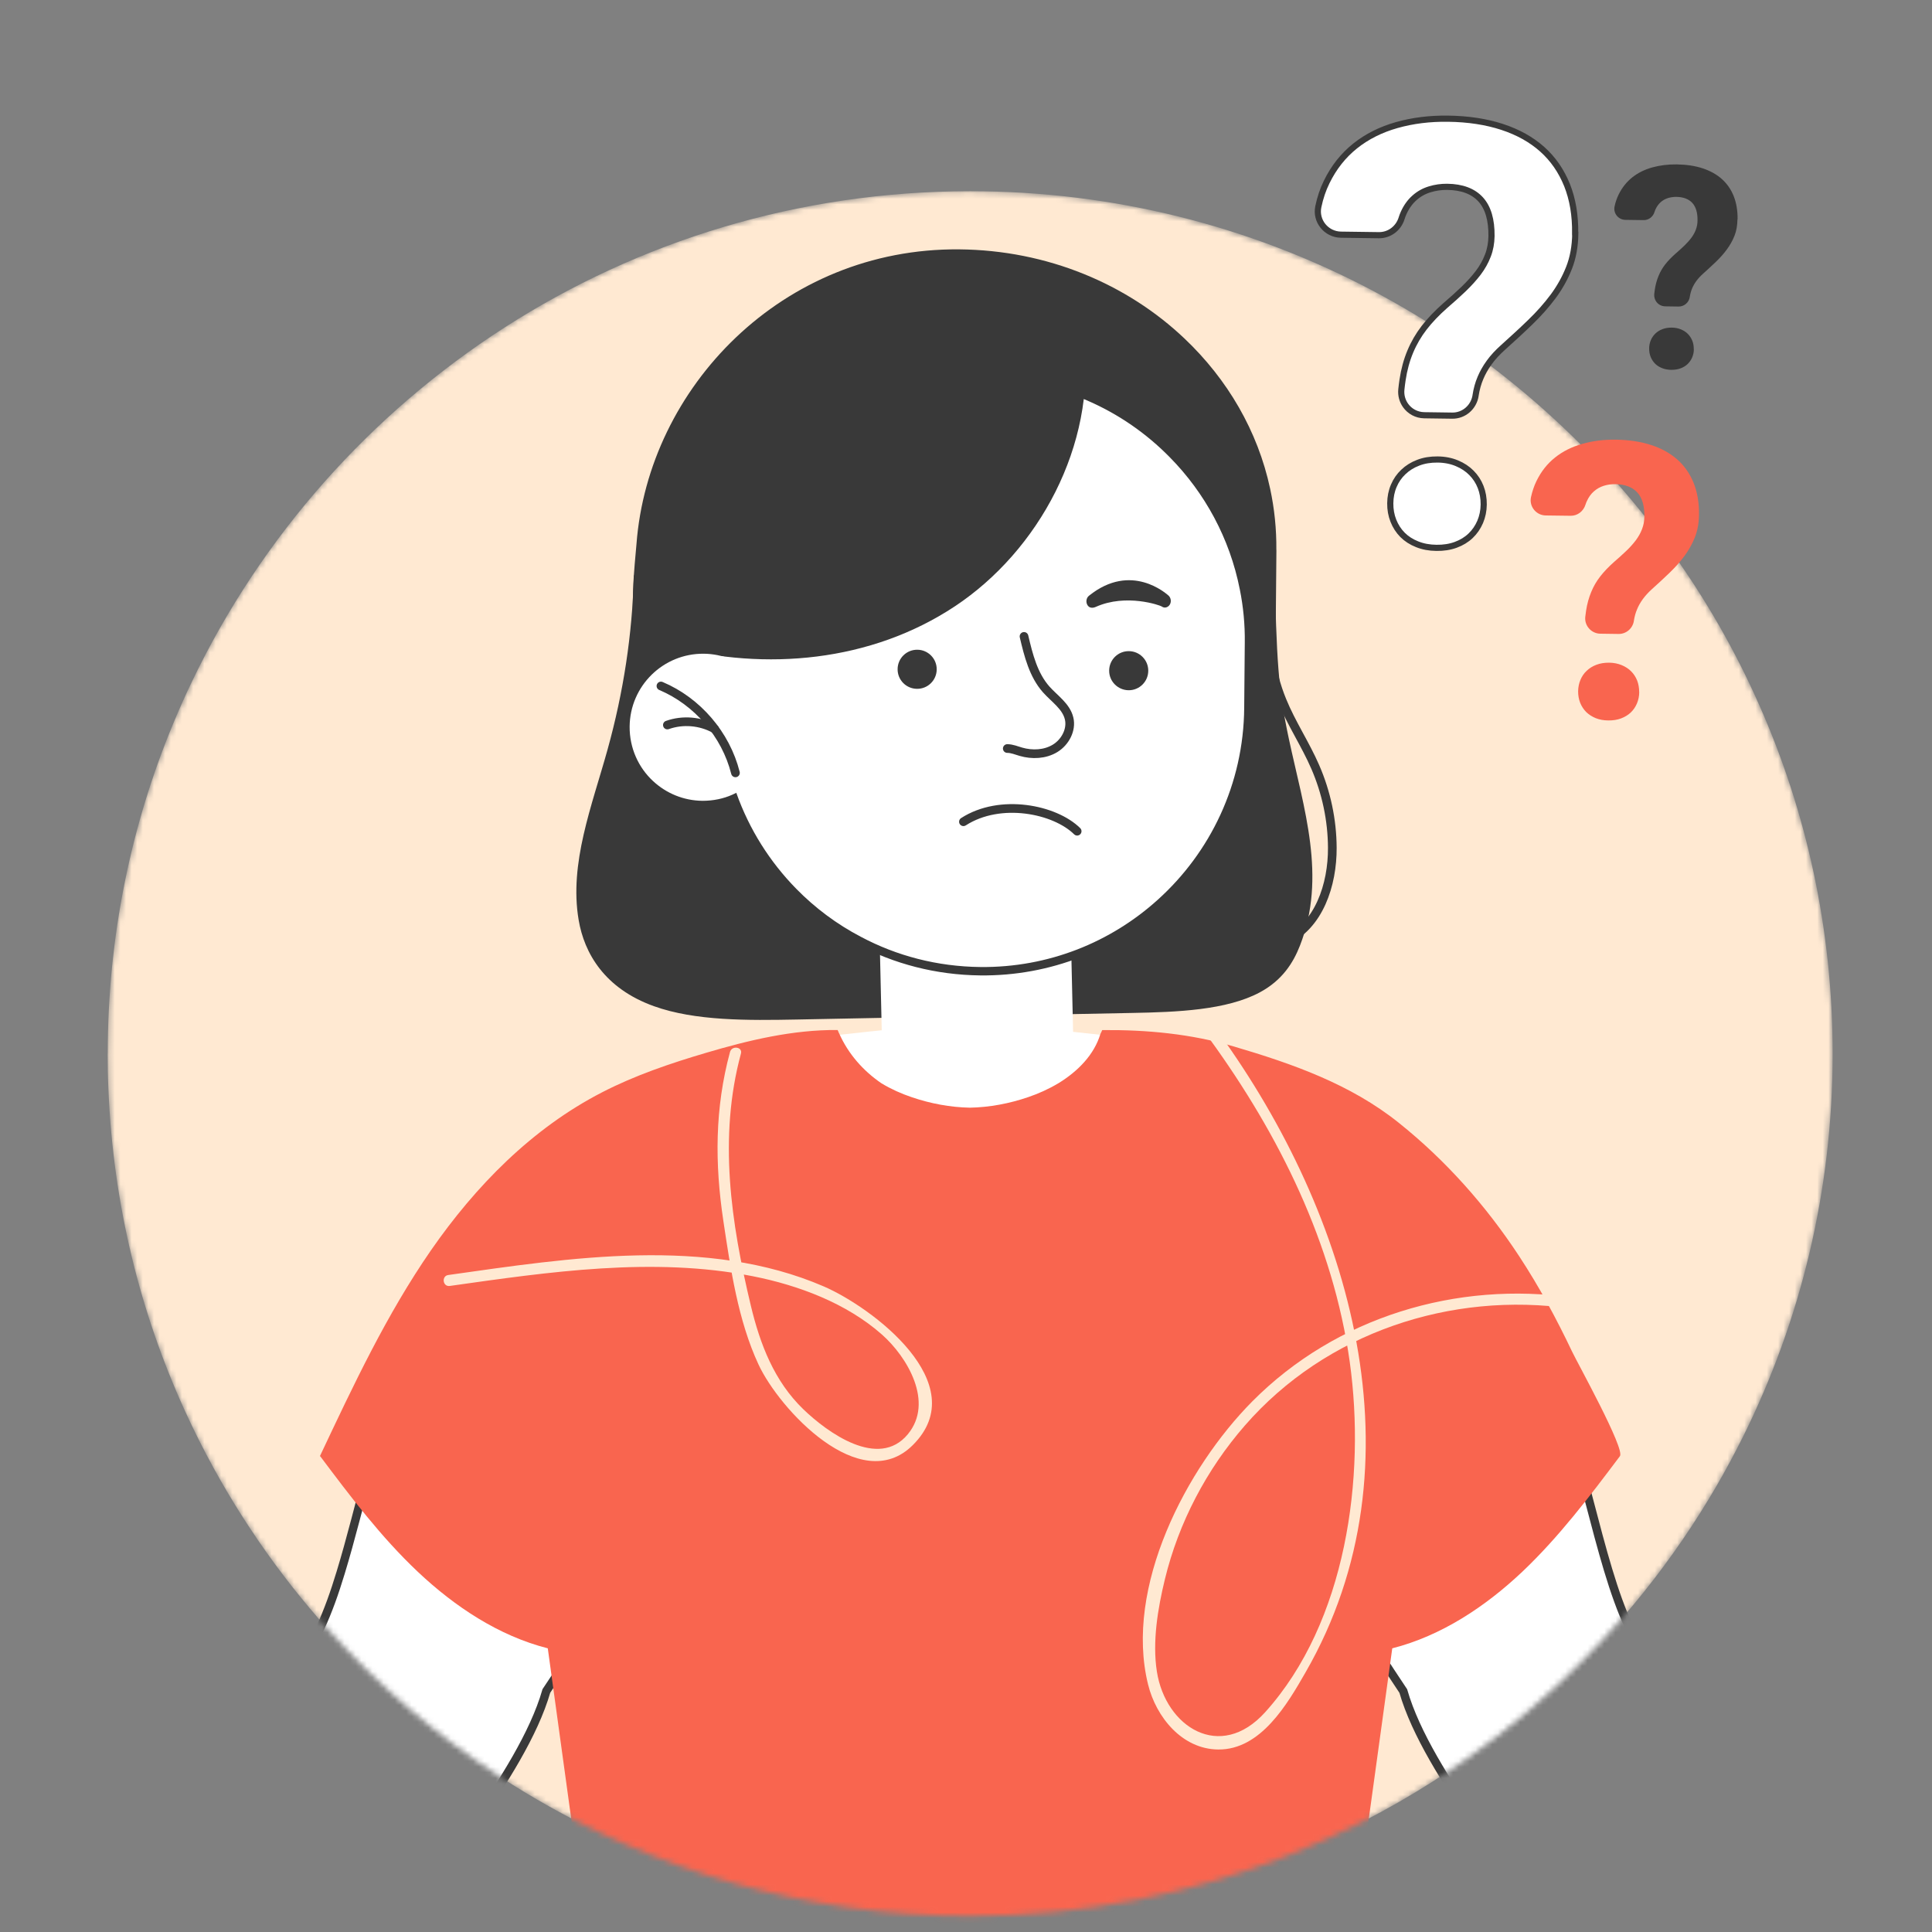 <?xml version="1.0" encoding="UTF-8"?> <svg xmlns="http://www.w3.org/2000/svg" width="345" height="345" viewBox="0 0 345 345" fill="none"><rect x="0" y="0" width="345" height="345" fill="#808080" stroke="none"/> <g clip-path="url(#clip0_178_413)"> <mask id="mask0_178_413" style="mask-type:luminance" maskUnits="userSpaceOnUse" x="19" y="34" width="309" height="309"> <path d="M19.228 188.14C19.228 190.302 19.263 192.441 19.366 194.592C20.206 214.97 24.99 234.301 32.994 251.873C34.581 255.358 36.294 258.762 38.123 262.108C64.297 309.799 114.977 342.137 173.236 342.137C213.682 342.137 250.493 326.554 277.967 301.036C289.214 290.605 298.908 278.507 306.648 265.133C308.292 262.292 309.822 259.417 311.294 256.473C321.506 235.888 327.256 212.693 327.256 188.152C327.256 165.98 322.575 144.9 314.134 125.868C309.845 116.15 304.566 106.973 298.437 98.44C270.492 59.501 224.837 34.144 173.248 34.144C111.999 34.144 59.11 69.874 34.316 121.636C33.097 124.154 31.982 126.684 30.901 129.283C23.38 147.407 19.24 167.302 19.24 188.152L19.228 188.14Z" fill="white"></path> </mask> <g mask="url(#mask0_178_413)"> <path d="M19.228 188.14C19.228 190.302 19.263 192.441 19.366 194.592C20.206 214.97 24.99 234.301 32.994 251.873C34.581 255.358 36.294 258.762 38.123 262.108C64.297 309.799 114.977 342.137 173.236 342.137C213.682 342.137 250.493 326.554 277.967 301.036C289.214 290.605 298.908 278.507 306.648 265.133C308.292 262.292 309.822 259.417 311.294 256.473C321.506 235.888 327.256 212.693 327.256 188.152C327.256 165.98 322.575 144.9 314.134 125.868C309.845 116.15 304.566 106.973 298.437 98.44C270.492 59.501 224.837 34.144 173.248 34.144C111.999 34.144 59.11 69.874 34.316 121.636C33.097 124.154 31.982 126.684 30.901 129.283C23.38 147.407 19.24 167.302 19.24 188.152L19.228 188.14Z" fill="#FFE9D2"></path> <path d="M227.573 100.66C227.976 118.071 228.217 122.901 230.172 132.02C232.829 144.417 236.946 156.584 232.127 168.878C230.931 171.925 228.988 175.053 224.951 177.215C219.017 180.389 210.185 180.734 202.158 180.884C182.217 181.275 162.288 181.666 142.347 182.057C133.538 182.229 124.131 182.321 116.771 179.676C107.962 176.514 104.328 170.223 103.327 164.266C101.614 154.135 105.696 143.934 108.502 133.814C111.343 123.579 112.907 113.252 113.183 102.925C113.298 98.521 218.143 93.461 227.573 100.648V100.66Z" fill="#393939"></path> <path d="M226.781 108.502C226.056 114.103 226.804 119.876 228.943 125.097C230.61 129.191 233.106 132.894 234.865 136.953C236.843 141.496 237.89 146.441 237.913 151.397C237.947 157.975 235.532 165.358 229.518 168.015" stroke="#393939" stroke-width="1.55" stroke-miterlimit="10"></path> <path d="M190.804 148.403L191.824 193.011L157.678 193.792L156.658 149.184L190.804 148.403Z" fill="white"></path> <path d="M227.931 98.187L227.816 111.217C227.551 140.576 201.768 164.163 170.212 163.875C154.423 163.737 140.197 157.665 129.939 147.948C109.205 128.306 113.092 104.685 113.655 97.175C115.76 69.207 139.703 44.252 171.27 44.528C187.06 44.666 201.285 50.738 211.52 60.456C219.179 67.712 224.607 76.958 226.815 87.285C227.574 90.816 227.954 94.461 227.919 98.187H227.931Z" fill="#393939"></path> <path d="M222.123 105.064C222.756 108.192 223.078 111.458 223.032 114.782L222.974 121.245L222.928 126.42C222.813 140.254 216.764 152.651 207.242 161.23C198.744 168.912 187.439 173.558 175.077 173.432C167.222 173.351 159.839 171.396 153.353 167.935C149.018 165.669 145.073 162.725 141.658 159.241C136.874 154.365 133.136 148.477 130.802 141.899C129.594 138.506 128.755 134.941 128.364 131.261C128.226 130.088 128.145 128.892 128.111 127.696C128.076 126.995 128.065 126.282 128.065 125.569L128.145 116.99L128.168 113.942C128.41 87.745 149.811 66.712 176.031 66.953C189.141 67.068 200.952 72.473 209.439 81.144C215.798 87.596 220.306 95.864 222.123 105.076V105.064Z" fill="white" stroke="#393939" stroke-width="1.5" stroke-miterlimit="10"></path> <path d="M119.796 115.391C136.701 119.864 155.538 118.197 170.511 108.272C185.484 98.348 195.731 79.511 193.58 60.789C171.707 55.004 126.535 56.005 119.808 115.391H119.796Z" fill="#393939"></path> <path d="M198.065 119.738C198.077 117.806 199.664 116.254 201.584 116.277C203.516 116.288 205.069 117.875 205.046 119.796C205.034 121.728 203.447 123.28 201.527 123.257C199.606 123.234 198.042 121.659 198.065 119.738Z" fill="#393939"></path> <path d="M160.288 119.485C160.299 117.553 161.886 116.001 163.807 116.024C165.739 116.035 167.291 117.622 167.268 119.543C167.257 121.475 165.67 123.027 163.749 123.004C161.817 122.993 160.265 121.406 160.288 119.485Z" fill="#393939"></path> <path d="M172.041 146.74C178.63 142.497 188.371 144.498 192.35 148.431" stroke="#393939" stroke-width="1.55" stroke-linecap="round" stroke-linejoin="round"></path> <path d="M182.861 113.643C183.655 117.013 184.529 120.52 186.817 123.108C188.301 124.775 190.394 126.121 190.911 128.294C191.394 130.307 190.221 132.526 188.416 133.63C186.61 134.734 184.31 134.826 182.298 134.24C181.493 134.01 180.711 133.665 179.871 133.665" stroke="#393939" stroke-width="1.55" stroke-linecap="round" stroke-linejoin="round"></path> <path d="M138.713 129.973C138.655 135.332 135.424 139.909 130.801 141.898C129.168 142.634 127.351 143.002 125.442 143.002C122.026 142.968 118.933 141.634 116.61 139.472C114.011 137.057 112.412 133.595 112.435 129.754C112.493 122.486 118.427 116.667 125.672 116.736C126.511 116.736 127.339 116.84 128.121 116.989C132.123 117.783 135.47 120.416 137.275 123.947C138.195 125.752 138.713 127.811 138.69 129.984L138.713 129.973Z" fill="white"></path> <path d="M118.025 122.498C124.534 125.247 129.605 131.158 131.33 138.012" stroke="#393939" stroke-width="1.55" stroke-linecap="round" stroke-linejoin="round"></path> <path d="M119.174 129.467C121.911 128.49 125.074 128.754 127.615 130.157" stroke="#393939" stroke-width="1.55" stroke-linecap="round" stroke-linejoin="round"></path> <path d="M35.294 346.438H71.633C75.451 336.329 93.15 317.354 97.566 301.956C98.635 300.369 99.671 298.782 100.694 297.206C106.616 288.098 111.837 279.381 116.357 270.975C133.377 239.373 140.771 212.244 140.771 186.323C139.184 186.507 137.609 186.737 136.056 186.979C135.309 187.105 134.561 187.232 133.802 187.37C104.684 192.798 82.213 210.542 74.302 235.095C67.448 253.736 64.388 269.204 60.835 280.819C59.731 284.464 58.569 287.73 57.224 290.605C50.692 302.002 43.976 320.206 39.399 333.765C37.685 338.836 36.271 343.264 35.294 346.426V346.438Z" fill="white" stroke="#393939" stroke-width="1.5" stroke-miterlimit="10"></path> <path d="M207.391 186.323C207.391 188.577 207.448 190.843 207.552 193.108C207.586 193.764 207.621 194.408 207.678 195.075C208.288 204.7 209.932 214.533 212.727 224.756C218.534 246.089 229.333 269.077 246.123 295.182C247.572 297.413 249.055 299.679 250.585 301.967C255.012 317.354 272.688 336.341 276.517 346.449H312.857C311.719 342.792 310.017 337.468 307.947 331.384C303.416 318.148 297.091 301.369 290.95 290.64C285.303 278.622 282.877 259.624 273.861 235.129C268.732 219.202 257.473 206.126 242.224 197.455C232.76 192.027 221.766 188.313 209.748 186.668C209.461 186.611 209.162 186.576 208.874 186.542C208.391 186.473 207.908 186.404 207.414 186.346L207.391 186.323Z" fill="white" stroke="#393939" stroke-width="1.5" stroke-miterlimit="10"></path> <path d="M91.988 241.569C91.965 243.156 92.011 244.766 92.172 246.376C92.276 248.216 92.494 250.033 92.816 251.873L92.977 252.874L93.782 257.405L93.817 257.635L96.082 270.687L96.508 273.171L96.807 274.816L97.071 276.403L100.682 297.206L106.697 331.879L109.227 346.507H237.222L239.752 331.879L241.925 319.321L246.1 295.159L249.63 274.804L249.929 273.16L250.481 269.986L252.103 260.659L253.46 252.851L253.598 251.85C253.943 249.918 254.15 247.998 254.276 246.043C254.403 244.548 254.46 243.041 254.437 241.546C254.403 237.855 253.989 234.152 253.218 230.529C252.218 225.803 250.631 221.191 248.434 216.798C247.572 215.119 246.652 213.463 245.651 211.865C245.628 211.842 245.628 211.83 245.617 211.807C243.386 208.277 240.764 205.022 237.854 202.124C235.393 199.629 232.725 197.398 229.873 195.408C223.859 191.234 217.016 188.232 209.691 186.611C209.622 186.588 209.53 186.576 209.461 186.553C207.448 186.093 205.367 185.771 203.285 185.53L203.055 185.495H203.032L202.768 185.472L200.18 185.185L190.946 184.184L190.267 184.115L188.945 183.977C183.126 183.977 177.928 184.104 173.213 184.334H173.155C168.44 184.104 163.242 183.977 157.446 183.977L156.112 184.115L155.434 184.184L146.222 185.185L143.83 185.449L143.37 185.484H143.347L143.094 185.518C141.128 185.737 139.184 186.036 137.275 186.461H137.252C136.079 186.714 134.918 187.002 133.756 187.324C127.558 189.037 121.739 191.786 116.529 195.397C110.296 199.721 104.903 205.275 100.786 211.784C100.763 211.807 100.763 211.819 100.751 211.842C99.751 213.429 98.808 215.096 97.968 216.775C95.772 221.168 94.185 225.78 93.184 230.506C92.414 234.117 92.023 237.809 91.965 241.523L91.988 241.569Z" fill="white"></path> <path d="M57.167 260.027C62.572 267.226 68.023 274.459 74.612 280.681C81.202 286.891 89.045 292.112 97.819 294.343C100.303 312.398 102.787 330.43 105.26 348.462L140.726 348.519L173.213 348.577L205.701 348.519L241.167 348.462C243.651 330.43 246.135 312.398 248.619 294.343C257.382 292.112 265.236 286.902 271.826 280.681C278.404 274.448 283.866 267.214 289.271 260.027C290.226 258.762 281.716 243.432 280.738 241.374C277.944 235.486 274.862 229.782 271.285 224.331C265.386 215.338 258.164 207.196 249.757 200.48C241.132 193.58 230.794 189.957 220.306 186.864C212.658 184.61 204.804 183.874 196.823 183.943C196.788 184.035 196.754 184.127 196.708 184.207C196.65 184.345 196.581 184.495 196.501 184.633C195.385 188.347 192.499 191.291 189.014 193.43C188.991 193.43 188.98 193.453 188.945 193.465C187.243 194.488 185.403 195.305 183.575 195.926C180.24 197.064 176.721 197.731 173.202 197.8C169.66 197.731 166.141 197.064 162.806 195.926C160.954 195.305 159.114 194.477 157.435 193.465C157.412 193.442 157.401 193.43 157.378 193.43C154.135 191.211 151.467 188.198 149.834 184.506C149.765 184.403 149.719 184.288 149.684 184.161C149.627 184.092 149.615 184 149.569 183.931C141.588 183.862 133.711 185.748 126.086 188.002C119.738 189.877 113.413 192.016 107.548 195.04C94.967 201.503 84.882 211.842 76.947 223.284C69.035 234.727 63.124 247.319 57.132 260.015L57.167 260.027Z" fill="#F9654F"></path> <path d="M208.07 108.491C208.392 108.468 208.702 108.284 208.898 107.962C209.22 107.41 209.082 106.674 208.599 106.295C208.311 106.076 202.009 100.303 194.454 106.387C193.982 106.766 193.856 107.502 194.189 108.054C194.523 108.606 195.132 108.618 195.673 108.376C201.124 105.927 207.184 108.112 207.426 108.284C207.633 108.434 207.851 108.503 208.081 108.491H208.07Z" fill="#393939"></path> </g> </g> <path d="M264.948 90.103C264.96 88.964 264.776 87.918 264.396 86.952C264.017 85.986 263.465 85.146 262.752 84.433C262.05 83.72 261.176 83.145 260.153 82.72C259.129 82.294 257.979 82.064 256.714 82.053C255.449 82.041 254.288 82.225 253.253 82.628C252.218 83.019 251.344 83.571 250.608 84.272C249.872 84.962 249.297 85.79 248.894 86.745C248.48 87.699 248.273 88.746 248.262 89.873C248.25 90.977 248.434 92.012 248.814 92.978C249.193 93.944 249.745 94.795 250.447 95.508C251.16 96.221 252.034 96.784 253.057 97.187C254.081 97.601 255.231 97.819 256.496 97.831C257.761 97.854 258.922 97.67 259.957 97.29C260.992 96.911 261.878 96.37 262.602 95.68C263.338 94.979 263.902 94.151 264.316 93.196C264.718 92.242 264.937 91.218 264.948 90.114V90.103ZM281.278 41.699C281.324 38.479 280.841 35.593 279.829 33.051C278.806 30.521 277.334 28.382 275.402 26.657C273.47 24.932 271.089 23.598 268.249 22.667C265.408 21.735 262.188 21.241 258.589 21.195C255.323 21.149 252.275 21.528 249.423 22.333C246.583 23.138 244.099 24.38 241.983 26.071C239.867 27.761 238.165 29.912 236.9 32.511C236.244 33.845 235.75 35.305 235.416 36.904C234.876 39.457 236.831 41.86 239.441 41.906L246.226 41.998C248.101 42.021 249.734 40.779 250.286 38.985C250.389 38.663 250.493 38.364 250.631 38.065C251.125 36.961 251.769 36.053 252.574 35.34C253.368 34.627 254.276 34.121 255.3 33.81C256.312 33.5 257.358 33.35 258.428 33.362C261.073 33.396 263.062 34.144 264.396 35.604C265.73 37.065 266.374 39.261 266.34 42.171C266.317 43.413 266.11 44.563 265.696 45.632C265.282 46.713 264.718 47.725 263.982 48.703C263.246 49.669 262.372 50.635 261.372 51.601C260.36 52.567 259.267 53.556 258.083 54.568C256.588 55.89 255.334 57.201 254.322 58.512C253.31 59.823 252.482 61.238 251.838 62.779C251.194 64.308 250.734 65.999 250.458 67.839C250.378 68.391 250.297 68.954 250.24 69.552C250.136 70.599 250.424 71.599 250.987 72.393C251.723 73.439 252.942 74.129 254.322 74.152L259.313 74.221C261.406 74.256 263.177 72.715 263.499 70.633V70.599C263.672 69.483 263.959 68.437 264.373 67.471C264.557 67.034 264.764 66.608 264.994 66.194C265.282 65.677 265.604 65.171 265.96 64.688C266.604 63.802 267.421 62.917 268.398 62.043C270.1 60.513 271.722 59.03 273.251 57.546C274.781 56.074 276.149 54.533 277.334 52.946C278.518 51.348 279.473 49.646 280.186 47.829C280.899 46.023 281.267 43.988 281.301 41.711L281.278 41.699Z" fill="white" stroke="#393939" stroke-width="1.1" stroke-miterlimit="10"></path> <path d="M280.649 233.682C259.087 230.554 236.754 237.971 222.31 254.543C215.467 262.397 210.476 271.873 208.015 282.016C206.75 287.226 205.75 293.183 206.589 298.519C208.142 308.374 217.882 314.653 225.921 305.752C240.422 289.675 243.907 263.777 241.02 243.158C238.065 222.067 228.428 202.666 216.042 185.577C215.295 184.554 216.87 183.369 217.618 184.393C241.158 216.88 254.533 261.408 233.154 298.599C229.877 304.315 225.139 312.468 217.56 312.411C211.086 312.365 206.451 306.626 205.014 300.807C200.724 283.454 211.81 262.144 223.655 250.219C238.594 235.188 260.122 228.702 280.937 231.727C282.19 231.911 281.914 233.866 280.661 233.682H280.649Z" fill="#FFE9D2"></path> <path d="M132.31 188.142C128.262 203.092 130.528 218.329 134.081 233.164C135.726 240.041 138.256 246.642 143.454 251.656C147.732 255.785 156.886 262.455 162.118 256.107C166.822 250.403 162.026 242.33 157.507 238.328C151.17 232.716 142.568 229.496 134.369 227.886C116.59 224.39 98.04 227.127 80.307 229.634C79.054 229.806 78.801 227.851 80.054 227.679C101.72 224.62 126.227 220.721 147.065 229.703C155.678 233.417 174.021 247.114 162.992 258.062C153.631 267.365 139.13 251.587 135.45 243.664C131.781 235.786 130.447 226.494 129.171 218.019C127.63 207.772 127.641 197.905 130.355 187.866C130.677 186.658 132.644 186.923 132.31 188.142Z" fill="#FFE9D2"></path> <path d="M292.71 123.59C292.71 122.854 292.595 122.164 292.353 121.532C292.1 120.899 291.744 120.347 291.284 119.887C290.824 119.416 290.249 119.048 289.582 118.772C288.915 118.496 288.167 118.346 287.328 118.335C286.5 118.335 285.741 118.45 285.062 118.714C284.384 118.967 283.809 119.335 283.337 119.784C282.854 120.232 282.486 120.773 282.222 121.405C281.957 122.026 281.819 122.716 281.808 123.452C281.808 124.177 281.923 124.855 282.164 125.476C282.417 126.109 282.774 126.661 283.234 127.132C283.705 127.592 284.269 127.96 284.936 128.236C285.603 128.501 286.362 128.65 287.19 128.65C288.018 128.662 288.777 128.547 289.455 128.294C290.134 128.041 290.709 127.696 291.192 127.247C291.675 126.787 292.043 126.247 292.307 125.626C292.572 125.005 292.71 124.326 292.721 123.613L292.71 123.59ZM303.393 91.931C303.428 89.826 303.106 87.94 302.45 86.273C301.783 84.617 300.817 83.214 299.552 82.087C298.287 80.96 296.735 80.086 294.872 79.476C293.02 78.867 290.904 78.545 288.547 78.51C286.408 78.487 284.418 78.729 282.555 79.258C280.692 79.787 279.071 80.592 277.691 81.696C276.299 82.8 275.195 84.203 274.367 85.905C273.942 86.779 273.62 87.733 273.39 88.78C273.033 90.447 274.321 92.023 276.023 92.046L280.462 92.103C281.693 92.126 282.751 91.298 283.119 90.125C283.188 89.918 283.257 89.711 283.349 89.527C283.671 88.803 284.096 88.205 284.625 87.745C285.143 87.285 285.741 86.951 286.408 86.744C287.075 86.537 287.753 86.445 288.455 86.457C290.18 86.48 291.479 86.974 292.365 87.929C293.239 88.883 293.664 90.321 293.641 92.23C293.63 93.035 293.492 93.794 293.216 94.495C292.951 95.197 292.572 95.864 292.089 96.508C291.606 97.14 291.042 97.773 290.375 98.405C289.708 99.038 288.995 99.682 288.225 100.349C287.247 101.211 286.431 102.074 285.764 102.925C285.097 103.776 284.556 104.707 284.142 105.719C283.728 106.72 283.418 107.824 283.234 109.02C283.176 109.376 283.13 109.756 283.084 110.147C283.015 110.837 283.199 111.481 283.579 112.01C284.062 112.688 284.855 113.148 285.764 113.16L289.03 113.206C290.398 113.229 291.56 112.217 291.767 110.86V110.837C291.882 110.112 292.066 109.422 292.342 108.79C292.457 108.502 292.595 108.226 292.744 107.95C292.928 107.617 293.147 107.283 293.377 106.961C293.802 106.386 294.331 105.8 294.964 105.225C296.079 104.224 297.137 103.247 298.138 102.281C299.138 101.315 300.035 100.314 300.806 99.268C301.576 98.221 302.197 97.106 302.669 95.921C303.129 94.737 303.382 93.403 303.393 91.919V91.931Z" fill="#F9654F"></path> <path d="M302.461 62.353C302.461 61.812 302.381 61.306 302.197 60.846C302.013 60.386 301.748 59.984 301.415 59.639C301.081 59.294 300.656 59.018 300.173 58.822C299.678 58.615 299.138 58.512 298.528 58.5C297.919 58.5 297.367 58.581 296.872 58.776C296.378 58.96 295.952 59.225 295.607 59.558C295.262 59.892 294.986 60.283 294.791 60.743C294.595 61.203 294.492 61.697 294.492 62.238C294.492 62.767 294.572 63.261 294.756 63.721C294.94 64.181 295.205 64.584 295.538 64.929C295.883 65.274 296.297 65.538 296.792 65.734C297.286 65.929 297.827 66.033 298.436 66.044C299.046 66.044 299.598 65.964 300.092 65.78C300.587 65.596 301.012 65.343 301.357 65.009C301.702 64.676 301.978 64.285 302.174 63.825C302.369 63.365 302.473 62.882 302.473 62.353H302.461ZM310.281 39.169C310.304 37.628 310.074 36.248 309.591 35.029C309.108 33.81 308.395 32.798 307.475 31.97C306.544 31.142 305.405 30.509 304.048 30.061C302.691 29.612 301.15 29.382 299.425 29.359C297.861 29.336 296.401 29.52 295.032 29.9C293.675 30.279 292.479 30.877 291.467 31.682C290.455 32.487 289.639 33.522 289.029 34.764C288.719 35.408 288.477 36.11 288.316 36.869C288.052 38.088 288.995 39.249 290.248 39.261L293.503 39.307C294.4 39.318 295.182 38.72 295.446 37.858C295.492 37.708 295.55 37.559 295.607 37.421C295.849 36.892 296.159 36.455 296.539 36.11C296.918 35.776 297.355 35.523 297.838 35.374C298.321 35.224 298.827 35.155 299.333 35.155C300.598 35.178 301.553 35.535 302.197 36.236C302.841 36.938 303.151 37.984 303.128 39.387C303.128 39.985 303.013 40.537 302.818 41.043C302.622 41.561 302.346 42.044 301.99 42.515C301.645 42.975 301.219 43.435 300.736 43.907C300.253 44.367 299.724 44.838 299.161 45.333C298.448 45.965 297.838 46.598 297.355 47.219C296.872 47.84 296.47 48.53 296.171 49.266C295.86 50.002 295.642 50.807 295.504 51.692C295.469 51.957 295.423 52.233 295.4 52.509C295.354 53.015 295.492 53.486 295.757 53.866C296.113 54.36 296.688 54.694 297.355 54.705L299.747 54.74C300.748 54.751 301.599 54.015 301.748 53.026V53.003C301.829 52.474 301.967 51.968 302.162 51.508C302.254 51.301 302.346 51.094 302.461 50.899C302.599 50.646 302.749 50.404 302.921 50.174C303.232 49.749 303.623 49.323 304.083 48.909C304.899 48.173 305.67 47.46 306.406 46.759C307.142 46.057 307.797 45.321 308.361 44.551C308.924 43.792 309.384 42.975 309.729 42.101C310.074 41.239 310.247 40.261 310.258 39.169H310.281Z" fill="#393939"></path> <defs> <clipPath id="clip0_178_413"> <rect width="345" height="345" fill="white" transform="matrix(-1 0 0 1 345 0)"></rect> </clipPath> </defs> </svg> 